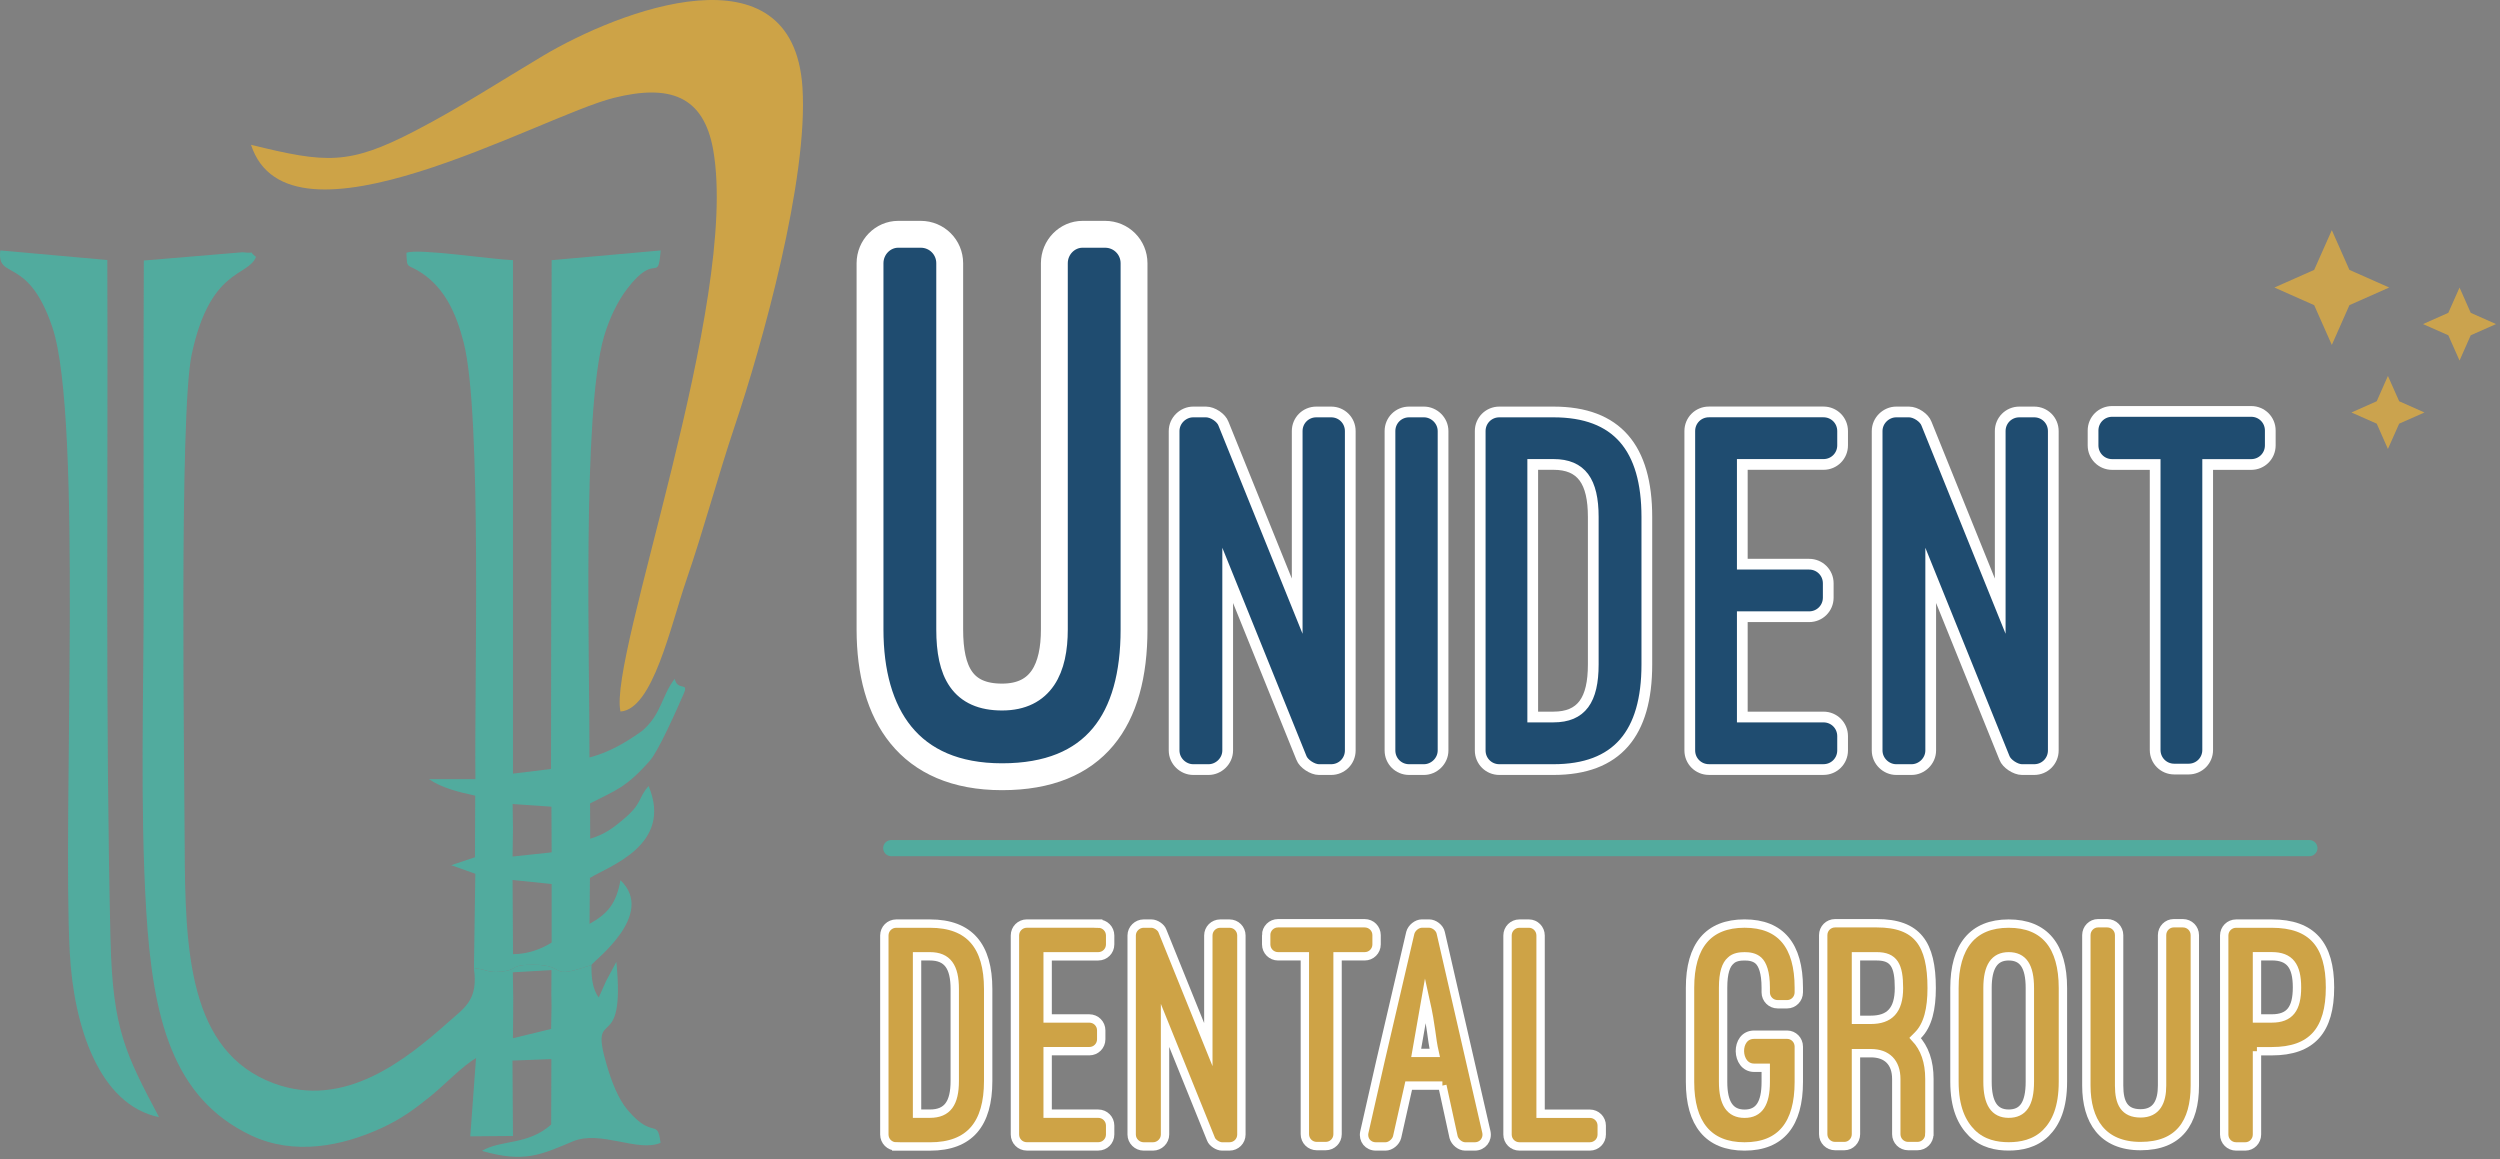 <svg width="496" height="230" viewBox="0 0 496 230" fill="none" xmlns="http://www.w3.org/2000/svg">
<rect x="0" y="0" width="496" height="230" fill="#808080" stroke="none"/>
<path fill-rule="evenodd" clip-rule="evenodd" d="M49.803 28.735C57.333 51.745 107.133 23.075 121.793 19.415C132.833 16.665 139.623 18.965 141.513 29.815C146.743 59.945 120.623 130.375 123.103 141.165C129.523 140.745 133.003 124.325 136.163 115.125C139.683 104.875 142.363 94.685 145.783 84.495C151.183 68.435 160.423 35.475 159.203 17.265C157.283 -11.195 122.843 2.065 107.693 11.095C99.063 16.235 91.393 21.265 82.333 25.975C69.163 32.805 64.723 32.395 49.823 28.735" fill="#CDA347"/>
<path fill-rule="evenodd" clip-rule="evenodd" d="M101.693 174.588L109.443 175.388V187.008C107.533 188.198 104.833 189.307 101.783 189.307L101.693 174.588ZM101.693 159.517L109.403 160.047L109.443 169.108L101.693 169.937L101.773 164.338L101.703 159.517H101.693ZM94.023 192.057C96.593 192.337 96.803 192.987 99.063 192.807C103.053 192.477 100.873 191.397 105.693 191.397C112.953 191.397 108.323 194.598 117.343 191.438C117.863 190.567 130.213 181.437 123.093 174.627C122.283 179.347 120.463 181.348 116.963 183.288L117.043 174.187C120.693 171.877 133.613 167.708 128.683 155.948C126.473 158.458 127.573 159.288 123.643 162.588C121.683 164.238 120.043 165.507 117.093 166.407L117.073 159.397C122.213 156.747 124.153 156.327 128.943 150.907C130.653 148.967 134.213 140.938 135.673 137.578C136.703 135.208 134.423 137.207 133.863 134.677C131.223 138.087 131.293 141.637 127.423 144.987C124.363 147.187 121.003 149.217 116.953 150.287C117.023 132.487 115.433 81.828 119.833 66.767C120.913 63.078 122.573 59.737 124.383 57.358C130.203 49.688 130.483 56.498 131.083 49.688L109.443 51.617L109.323 152.567L101.773 153.487V51.617C97.623 51.477 82.803 49.218 80.633 50.157C80.773 53.578 80.653 52.178 83.613 54.127C88.293 57.227 90.533 62.227 92.003 67.987C95.673 82.377 94.083 136.858 94.323 154.578H85.103C87.603 156.298 90.823 157.108 94.283 157.858L94.233 170.078L89.523 171.657L94.303 173.358L94.033 192.047L94.023 192.057Z" fill="#51AB9E"/>
<path fill-rule="evenodd" clip-rule="evenodd" d="M101.733 192.907L109.413 192.467L109.383 197.197L109.423 199.657L109.343 204.147L101.763 205.987L101.803 202.117L101.823 198.007L101.743 192.897L101.733 192.907ZM117.343 191.437C108.323 194.597 112.953 191.397 105.683 191.397C100.873 191.397 103.053 192.487 99.053 192.807C96.793 192.997 96.573 192.337 94.013 192.057C94.943 198.337 92.223 199.887 89.033 202.717C80.583 210.217 68.353 220.177 54.273 214.917C37.453 208.627 36.703 188.727 36.643 167.607C36.593 152.987 35.533 82.097 38.023 70.367C41.693 53.077 49.223 54.957 50.793 50.967C48.863 49.477 51.283 50.407 48.113 50.047L28.533 51.687C28.433 73.337 28.503 95.017 28.513 116.667C28.513 137.607 27.763 160.057 29.013 180.717C30.313 202.117 34.273 217.837 49.713 225.217C58.373 229.357 67.923 227.367 75.683 223.807C79.843 221.897 82.553 219.807 85.593 217.347C88.213 215.227 91.773 211.467 94.443 209.927L93.303 225.447L101.773 225.377L101.673 210.417L109.393 210.127L109.353 223.117C104.643 227.277 99.483 226.047 95.613 228.337C104.063 230.777 107.333 229.087 113.693 226.437C119.173 224.167 126.543 228.667 131.053 226.737C130.403 221.667 129.643 226.257 124.523 220.227C122.663 218.047 121.343 214.617 120.353 211.227C116.743 198.937 124.183 210.017 122.283 190.837L120.263 194.607C119.633 196.047 119.313 196.777 118.793 197.897C117.453 196.147 117.303 193.527 117.353 191.407" fill="#51AB9E"/>
<path fill-rule="evenodd" clip-rule="evenodd" d="M21.923 186.527C20.883 141.537 21.453 96.647 21.293 51.587L0.063 49.688C-0.697 55.737 5.573 50.538 10.403 64.968C16.463 83.067 12.383 161.298 13.833 188.878C14.623 203.918 19.793 219.217 31.553 221.647C24.953 209.147 22.343 204.267 21.933 186.527" fill="#51AB9E"/>
<path d="M466.123 60.544L474.013 57.044L466.123 53.544L462.633 45.664L459.133 53.544L451.243 57.044L459.133 60.544L462.633 68.434L466.123 60.544Z" fill="#CBA34E"/>
<path d="M490.193 66.517L495.213 64.297L490.193 62.067L487.973 57.047L485.743 62.067L480.723 64.297L485.743 66.517L487.973 71.537L490.193 66.517Z" fill="#CBA34E"/>
<path d="M475.993 84.056L481.013 81.836L475.993 79.606L473.763 74.586L471.543 79.606L466.523 81.836L471.543 84.056L473.763 89.076L475.993 84.056Z" fill="#CBA34E"/>
<path d="M177.813 227.452C176.503 227.452 175.453 226.402 175.453 225.092V185.602C175.453 184.292 176.503 183.242 177.813 183.242H184.503C192.373 183.242 196.053 187.702 196.053 196.232V214.472C196.053 223.002 192.383 227.462 184.503 227.462H177.813V227.452ZM181.943 189.732V220.952H184.503C187.983 220.952 189.423 218.852 189.423 214.462V196.222C189.423 191.822 187.983 189.732 184.503 189.732H181.943Z" fill="#CEA346" stroke="white" stroke-width="1.66" stroke-miterlimit="10"/>
<path d="M217.893 183.244C219.203 183.244 220.253 184.294 220.253 185.604V187.374C220.253 188.684 219.203 189.734 217.893 189.734H207.853V202.064H216.123C217.433 202.064 218.483 203.114 218.483 204.424V206.194C218.483 207.504 217.433 208.554 216.123 208.554H207.853V220.954H217.893C219.203 220.954 220.253 222.004 220.253 223.314V225.084C220.253 226.394 219.203 227.444 217.893 227.444H203.723C202.413 227.444 201.363 226.394 201.363 225.084V185.594C201.363 184.284 202.413 183.234 203.723 183.234H217.893V183.244Z" fill="#CEA346" stroke="white" stroke-width="1.66" stroke-miterlimit="10"/>
<path d="M242.423 227.452C241.633 227.452 240.523 226.732 240.263 226.012L231.143 203.442V225.092C231.143 226.402 230.023 227.452 228.783 227.452H226.883C225.633 227.452 224.523 226.402 224.523 225.092V185.602C224.523 184.292 225.643 183.242 226.883 183.242H228.453C229.303 183.242 230.353 183.962 230.613 184.682L239.733 207.252V185.602C239.733 184.292 240.783 183.242 242.093 183.242H243.933C245.243 183.242 246.293 184.292 246.293 185.602V225.092C246.293 226.402 245.243 227.452 243.933 227.452H242.423Z" fill="#CEA346" stroke="white" stroke-width="1.66" stroke-miterlimit="10"/>
<path d="M251.203 185.532C251.203 184.222 252.253 183.172 253.563 183.172H270.753C272.063 183.172 273.113 184.222 273.113 185.532V187.372C273.113 188.682 272.063 189.732 270.753 189.732H265.373V225.022C265.373 226.332 264.323 227.382 263.013 227.382H261.243C259.933 227.382 258.883 226.332 258.883 225.022V189.732H253.573C252.263 189.732 251.213 188.682 251.213 187.372V185.532H251.203Z" fill="#CEA346" stroke="white" stroke-width="1.66" stroke-miterlimit="10"/>
<path d="M286.173 215.384H279.483L277.183 225.614C276.923 226.594 275.873 227.454 274.883 227.454H272.983C271.413 227.454 270.363 226.144 270.683 224.634L273.833 210.724L279.803 185.074C280.063 184.094 281.113 183.234 282.103 183.234H283.543C284.523 183.234 285.643 184.084 285.843 185.074L294.893 224.564C295.223 226.074 294.173 227.454 292.593 227.454H290.693C289.713 227.454 288.663 226.604 288.393 225.614L286.163 215.384H286.173ZM280.983 208.894H284.653C283.933 205.744 284.063 203.974 282.813 198.394L280.973 208.894H280.983Z" fill="#CEA346" stroke="white" stroke-width="1.66" stroke-miterlimit="10"/>
<path d="M317.783 225.092C317.783 226.402 316.733 227.452 315.423 227.452H301.453C300.143 227.452 299.093 226.402 299.093 225.092V185.602C299.093 184.292 300.143 183.242 301.453 183.242H303.353C304.603 183.242 305.653 184.292 305.653 185.602V220.962H315.423C316.733 220.962 317.783 222.012 317.783 223.322V225.092Z" fill="#CEA346" stroke="white" stroke-width="1.66" stroke-miterlimit="10"/>
<path d="M354.583 205.284C355.833 205.284 356.883 206.334 356.883 207.644V214.664C356.883 222.994 353.343 227.454 346.123 227.454C338.903 227.454 335.303 222.924 335.303 214.664V195.964C335.303 187.634 338.913 183.234 346.123 183.234C353.333 183.234 356.883 187.634 356.883 195.964V196.884C356.883 198.194 355.833 199.244 354.583 199.244H352.683C351.373 199.244 350.323 198.194 350.323 196.884V195.964C350.323 192.884 349.663 191.304 348.883 190.584C348.093 189.864 347.043 189.734 346.123 189.734C345.203 189.734 344.093 189.864 343.373 190.584C342.453 191.374 341.863 192.944 341.863 195.964V214.664C341.863 218.924 343.243 220.964 346.123 220.964C349.003 220.964 350.323 218.934 350.323 214.664V211.844H348.023C344.353 211.844 344.153 205.284 348.023 205.284H354.583Z" fill="#CEA346" stroke="white" stroke-width="1.66" stroke-miterlimit="10"/>
<path d="M382.783 225.022C382.783 226.332 381.733 227.382 380.423 227.382H378.583C377.273 227.382 376.223 226.332 376.223 225.022V214.072C376.223 210.792 374.383 208.952 371.173 208.952H368.223V225.022C368.223 226.332 367.173 227.382 365.923 227.382H364.083C362.773 227.382 361.723 226.332 361.723 225.022V185.532C361.723 184.222 362.773 183.172 364.083 183.172H372.353C380.423 183.172 383.243 187.242 383.243 196.032C383.243 200.102 382.523 203.382 380.493 205.412C380.293 205.612 380.163 205.742 379.973 205.932C381.873 207.962 382.793 210.652 382.793 214.062V225.012L382.783 225.022ZM368.223 202.332H371.173C374.843 202.332 376.753 200.492 376.753 196.032C376.753 191.572 375.773 189.732 372.353 189.732H368.223V202.322V202.332Z" fill="#CEA346" stroke="white" stroke-width="1.66" stroke-miterlimit="10"/>
<path d="M387.763 196.032C387.763 187.762 391.373 183.242 398.523 183.242C405.673 183.242 409.283 187.702 409.283 196.032V214.592C409.283 219.772 407.903 222.792 405.873 224.822C403.713 226.922 400.953 227.442 398.523 227.442C396.093 227.442 393.403 226.922 391.243 224.822C389.213 222.792 387.763 219.772 387.763 214.592V196.032ZM394.323 214.592C394.323 218.922 395.703 220.952 398.523 220.952C401.343 220.952 402.723 219.052 402.723 214.592V196.032C402.723 191.632 401.343 189.732 398.523 189.732C395.703 189.732 394.323 191.762 394.323 196.032V214.592Z" fill="#CEA346" stroke="white" stroke-width="1.66" stroke-miterlimit="10"/>
<path d="M413.933 185.532C413.933 184.222 414.983 183.172 416.233 183.172H418.073C419.383 183.172 420.433 184.222 420.433 185.532V215.382C420.433 218.862 421.483 220.892 424.693 220.892C427.903 220.892 428.953 218.532 428.953 215.382V185.532C428.953 184.222 430.003 183.172 431.253 183.172H433.093C434.403 183.172 435.453 184.222 435.453 185.532V215.382C435.453 222.732 432.303 227.382 424.693 227.382C417.083 227.382 413.933 222.332 413.933 215.382V185.532Z" fill="#CEA346" stroke="white" stroke-width="1.66" stroke-miterlimit="10"/>
<path d="M447.783 208.562V225.092C447.783 226.402 446.733 227.452 445.483 227.452H443.643C442.333 227.452 441.283 226.402 441.283 225.092V185.602C441.283 184.292 442.333 183.242 443.643 183.242H450.723C458.723 183.242 462.273 187.442 462.273 195.902C462.273 204.362 458.733 208.562 450.723 208.562H447.773H447.783ZM447.783 189.732V202.062H450.733C454.273 202.062 455.723 200.162 455.723 195.892C455.723 191.622 454.283 189.722 450.733 189.722H447.783V189.732Z" fill="#CEA346" stroke="white" stroke-width="1.66" stroke-miterlimit="10"/>
<path d="M261.673 152.684C260.413 152.684 258.623 151.524 258.203 150.364L243.573 114.154V148.894C243.573 150.994 241.783 152.684 239.783 152.684H236.733C234.733 152.684 232.943 151.004 232.943 148.894V85.524C232.943 83.414 234.733 81.734 236.733 81.734H239.263C240.633 81.734 242.313 82.894 242.733 84.054L257.363 120.264V85.524C257.363 83.414 259.043 81.734 261.153 81.734H264.103C266.213 81.734 267.893 83.414 267.893 85.524V148.894C267.893 150.994 266.213 152.684 264.103 152.684H261.683H261.673Z" fill="#1F4C70" stroke="white" stroke-width="2.13" stroke-miterlimit="10"/>
<path d="M286.303 148.894C286.303 150.994 284.513 152.684 282.513 152.684H279.563C277.453 152.684 275.773 151.004 275.773 148.894V85.524C275.773 83.414 277.453 81.734 279.563 81.734H282.513C284.513 81.734 286.303 83.414 286.303 85.524V148.894Z" fill="#1F4C70" stroke="white" stroke-width="2.13" stroke-miterlimit="10"/>
<path d="M297.463 152.684C295.353 152.684 293.673 151.004 293.673 148.894V85.524C293.673 83.414 295.353 81.734 297.463 81.734H308.203C320.833 81.734 326.733 88.894 326.733 102.574V131.844C326.733 145.534 320.833 152.684 308.203 152.684H297.463ZM304.093 92.144V142.254H308.203C313.783 142.254 316.103 138.884 316.103 131.834V102.564C316.103 95.514 313.783 92.144 308.203 92.144H304.093Z" fill="#1F4C70" stroke="white" stroke-width="2.13" stroke-miterlimit="10"/>
<path d="M361.783 81.727C363.893 81.727 365.573 83.407 365.573 85.517V88.357C365.573 90.467 363.893 92.147 361.783 92.147H345.673V111.937H358.933C361.033 111.937 362.723 113.617 362.723 115.727V118.567C362.723 120.677 361.043 122.357 358.933 122.357H345.673V142.257H361.783C363.893 142.257 365.573 143.937 365.573 146.047V148.887C365.573 150.987 363.893 152.677 361.783 152.677H339.043C336.943 152.677 335.253 150.997 335.253 148.887V85.517C335.253 83.407 336.933 81.727 339.043 81.727H361.783Z" fill="#1F4C70" stroke="white" stroke-width="2.13" stroke-miterlimit="10"/>
<path d="M401.153 152.684C399.893 152.684 398.103 151.524 397.683 150.364L383.053 114.154V148.894C383.053 150.994 381.263 152.684 379.263 152.684H376.213C374.213 152.684 372.423 151.004 372.423 148.894V85.524C372.423 83.414 374.213 81.734 376.213 81.734H378.743C380.113 81.734 381.793 82.894 382.213 84.054L396.843 120.264V85.524C396.843 83.414 398.523 81.734 400.633 81.734H403.583C405.693 81.734 407.373 83.414 407.373 85.524V148.894C407.373 150.994 405.693 152.684 403.583 152.684H401.163H401.153Z" fill="#1F4C70" stroke="white" stroke-width="2.13" stroke-miterlimit="10"/>
<path d="M415.263 85.415C415.263 83.305 416.943 81.625 419.053 81.625H446.633C448.743 81.625 450.423 83.305 450.423 85.415V88.365C450.423 90.475 448.743 92.155 446.633 92.155H438.003V148.795C438.003 150.905 436.323 152.585 434.213 152.585H431.373C429.263 152.585 427.583 150.905 427.583 148.795V92.155H419.053C416.943 92.155 415.263 90.475 415.263 88.365V85.415Z" fill="#1F4C70" stroke="white" stroke-width="2.13" stroke-miterlimit="10"/>
<path d="M176.823 168.266H458.183" stroke="#51AB9E" stroke-width="3.2" stroke-linecap="round" stroke-linejoin="round"/>
<path d="M172.613 52.234C172.613 49.044 175.163 46.484 178.203 46.484H182.673C185.863 46.484 188.423 49.034 188.423 52.234V124.884C188.423 133.344 190.973 138.294 198.803 138.294C206.633 138.294 209.183 132.544 209.183 124.884V52.234C209.183 49.044 211.733 46.484 214.773 46.484H219.243C222.433 46.484 224.993 49.034 224.993 52.234V124.884C224.993 142.764 217.333 154.104 198.803 154.104C180.273 154.104 172.613 141.814 172.613 124.884V52.234Z" fill="#1F4C70" stroke="white" stroke-width="5.33" stroke-miterlimit="10"/>
</svg>

